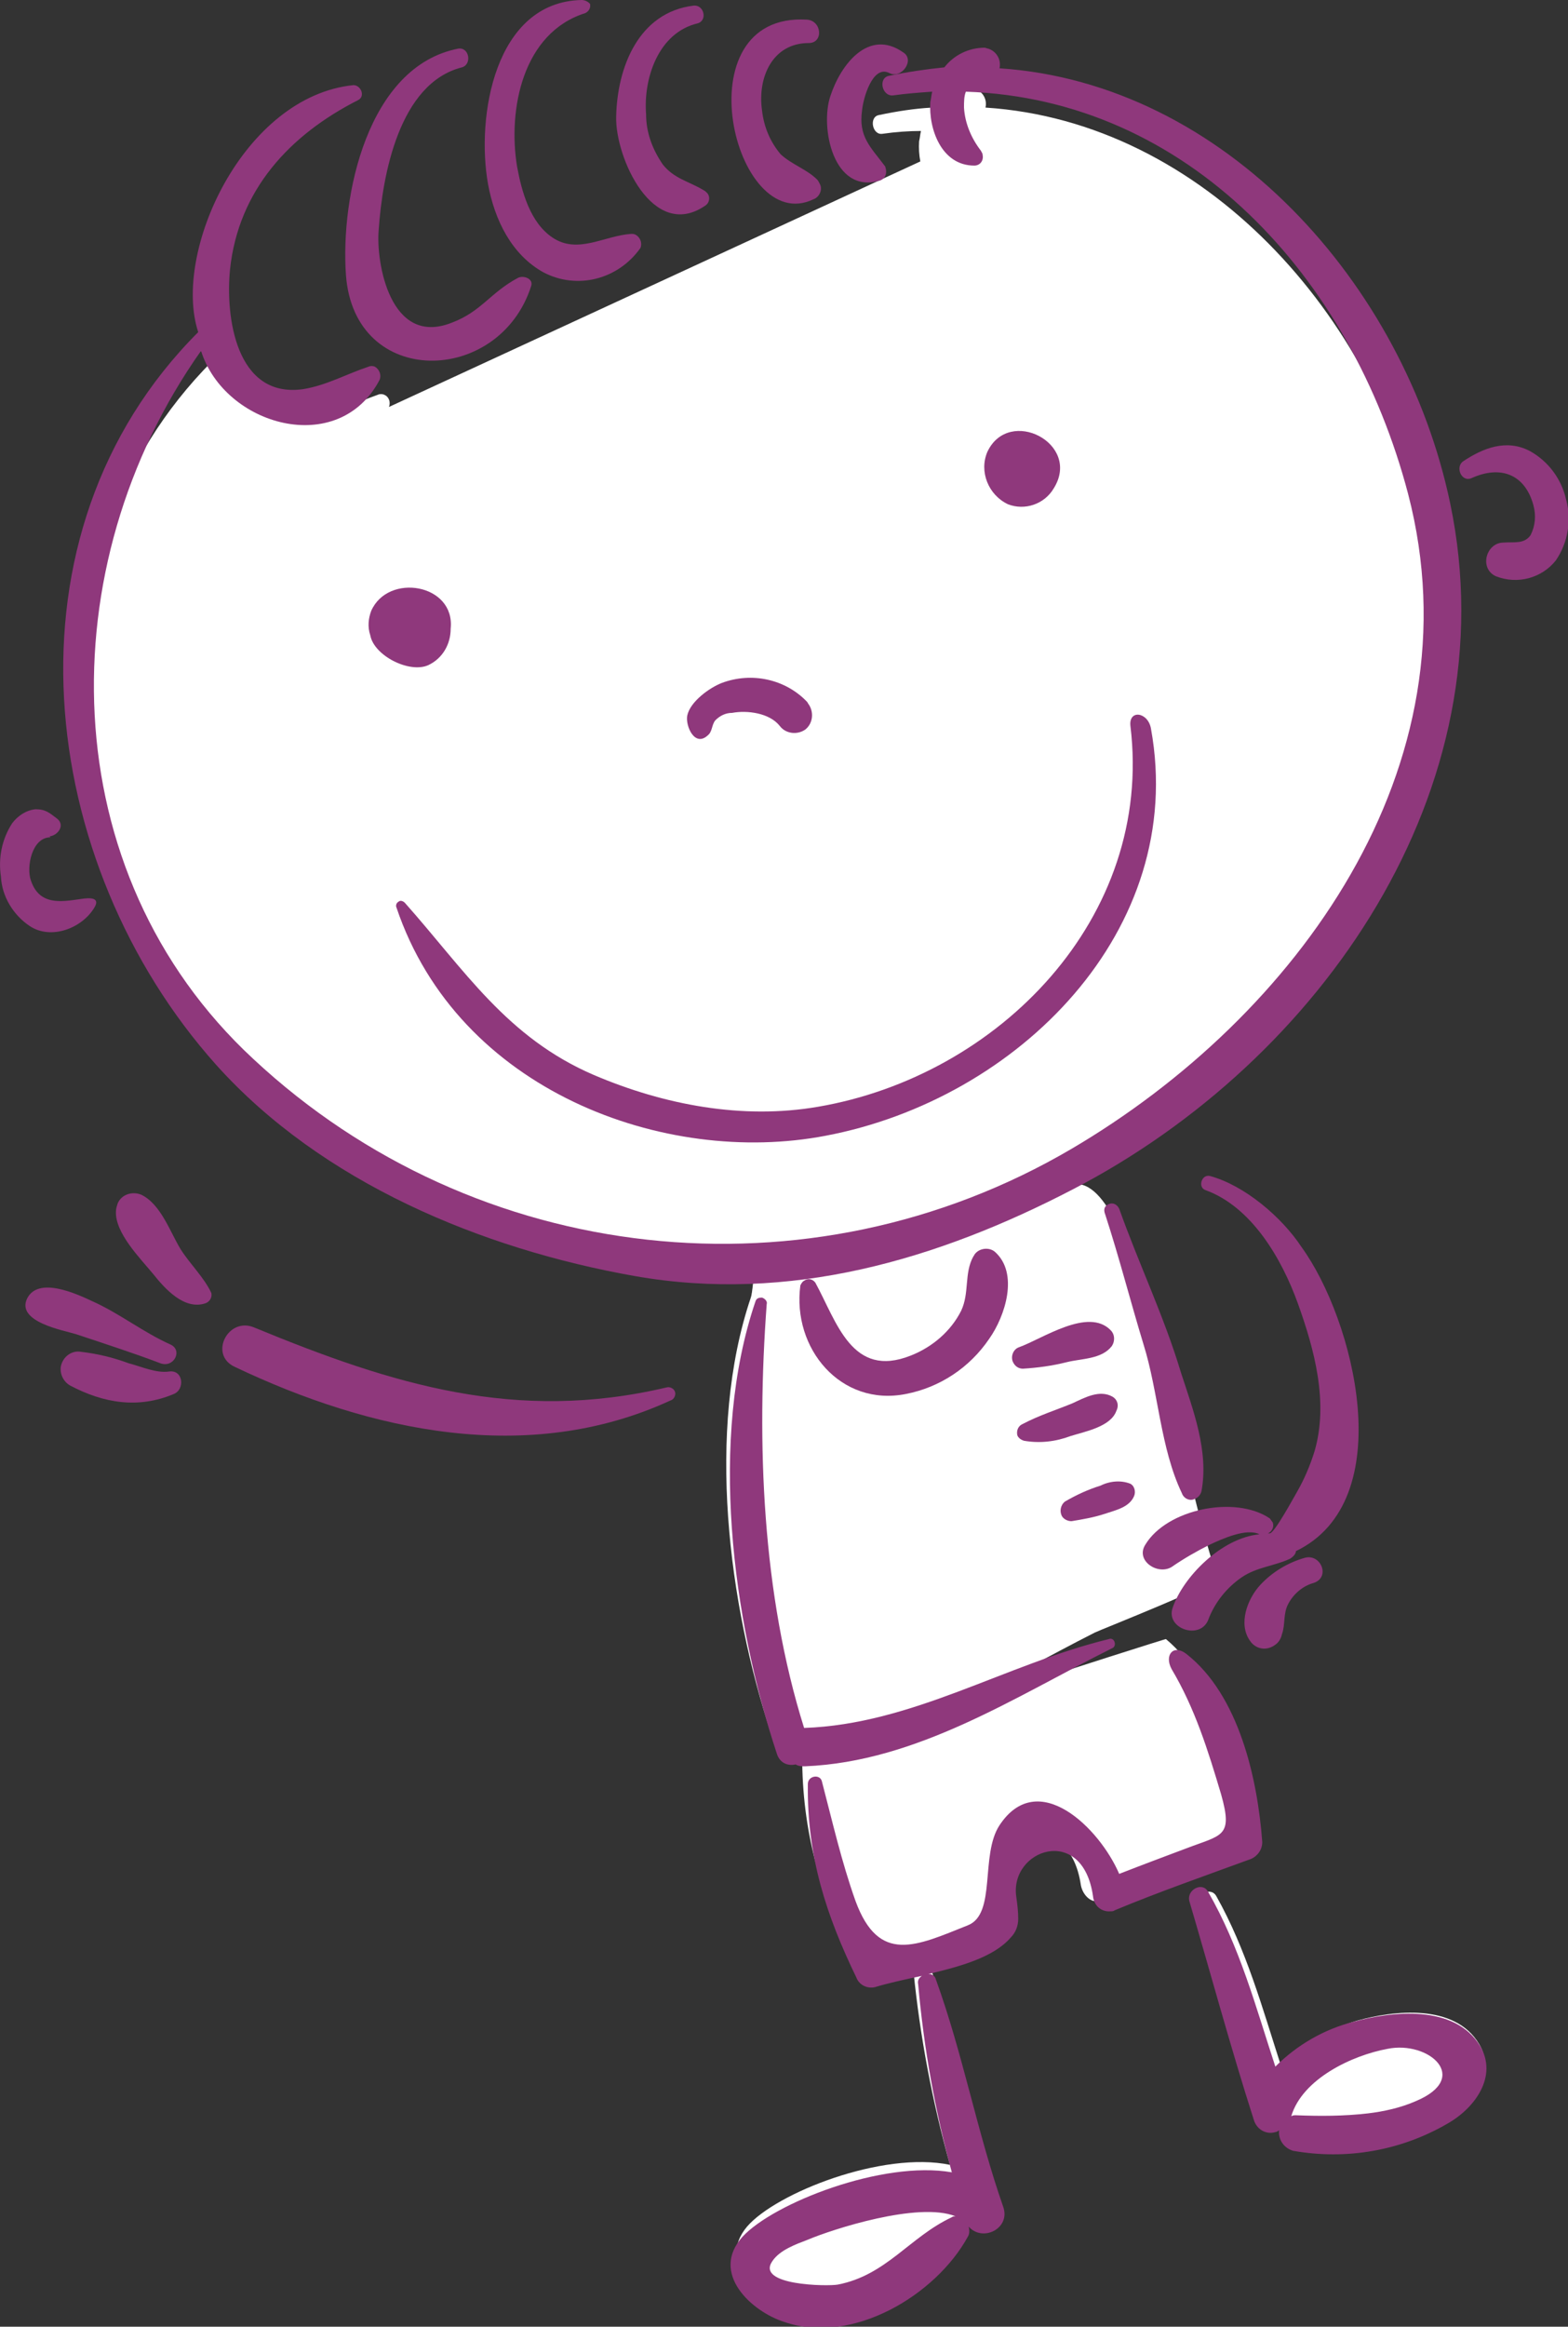 <?xml version="1.0" encoding="utf-8"?>
<!-- Generator: Adobe Illustrator 27.5.0, SVG Export Plug-In . SVG Version: 6.00 Build 0)  -->
<svg version="1.1" id="Layer_1" xmlns="http://www.w3.org/2000/svg" xmlns:xlink="http://www.w3.org/1999/xlink" x="0px" y="0px"
	 viewBox="0 0 167.7 248.7" style="enable-background:new 0 0 167.7 248.7;" xml:space="preserve">
<rect x="0" y="0" width="167.7" height="248.7" fill="#333333" stroke="none"/>
<style type="text/css">
	.st0{fill:#FFFFFF;}
	.st1{fill:#8F387C;}
</style>
<g>
	<path id="Path_9478" class="st0" d="M41.6,43.5c0.2-0.5,0-1.1-0.5-1.3c-0.2-0.1-0.5-0.1-0.7,0c-2.3,0.8-4.4,2-6.8,2.3
		c-7,1-13.5-14.1-10.9-5.9C1.9,59.5,5.9,93.5,24.5,114.3c10.9,12.2,27.4,19,43.2,21.8c15.9,2.8,31.2-1.6,45.3-8.9
		c25.5-13.2,45.1-41.3,39-70.8c-4.7-22.6-23.3-43.4-46.6-44.9c0.2-0.9-0.3-1.7-1.1-2c-0.1,0-0.3-0.1-0.4-0.1c-1.6,0-3.2,0.7-4.2,2.1
		c-1.9,0.1-3.8,0.4-5.7,0.8c-1.1,0.2-0.7,2.2,0.4,2c1.4-0.2,2.8-0.3,4.1-0.3c-0.1,0.4-0.1,0.7-0.2,1.1c-0.2,2.8,1.1,6.6,4.5,6.6
		c0.5,0,1-0.5,0.9-1.1c0-0.2-0.1-0.3-0.2-0.5c-1-1.3-1.6-2.8-1.7-4.4"/>
	<path id="Path_9479" class="st0" d="M80.3,138.7c-4.8,14.2-2.4,32.8,2.2,46.7c0.2,0.8,1.1,1.3,1.9,1.1c0.3,0.1,0.6,0.2,1,0.2
		c11.6-0.5,21.6-7.1,31.7-12.2c0.6-0.3,13.3-5.3,13.1-5.9c-4.5-13-8.8-45.1-16.1-41.8c-4.4-13.8-34.1,18.4-33.1,4
		C81.1,130.2,80.6,138,80.3,138.7z"/>
	<path id="Path_9480" class="st0" d="M85.8,188.4c0.1,8,2.2,14.6,5.5,21.4c0.3,0.8,1.1,1.3,2,1.1c1.3-0.4,3-0.7,4.8-1.1
		c-0.3,0.2-0.5,0.5-0.4,0.9c0.7,7,2,13.9,3.9,20.7c-7.2-1.5-18.6,3-21.7,6.6c-3.3,3.9,1.1,8.2,4.6,9.5c7.2,2.7,15.7-2.7,18.9-8.9
		c0.2-0.3,0.2-0.7,0-1.1c0.7,0.9,2.1,1,3,0.3c0.7-0.6,1-1.5,0.6-2.4c-2.9-8.2-4.5-16.9-7.5-25.1c-0.1-0.4-0.4-0.6-0.8-0.7
		c3.3-0.7,6.8-1.7,8.5-3.8c0.5-0.6,0.7-1.3,0.7-2c0-0.8-0.1-1.6-0.3-2.4c-0.9-5.3,6.8-8,8,0.1c0.2,1.1,1.2,2.1,2.2,1.6
		c4.6-2,9.4-3.5,14.1-5.3c0.7-0.3,1.2-1,1.1-1.8c-0.7-7-2.7-16.1-8.3-20.8C124.8,175.1,85.8,187.5,85.8,188.4z"/>
	<path id="Path_9481" class="st0" d="M137,220.8c-2-6.2-3.7-12.4-6.9-18.1c-0.6-1.1-2.2-0.2-1.9,0.9c2.2,7.5,4.3,15.1,6.6,22.6
		c0.3,1,1.3,1.5,2.2,1.2c0.1,0,0.3-0.1,0.4-0.2c-0.1,1,0.5,1.9,1.4,2.1c5.5,1,11.1,0,16-2.8c2.9-1.7,5.2-5,3.4-8
		c-2.6-4.4-9.2-3.6-13.1-2.5C142.1,216.9,139.3,218.5,137,220.8z"/>
</g>
<g>
	<path id="Path_9482" class="st1" d="M87.5,118.3c-8.1,1.4-16.5-0.2-24-3.4c-9.3-4-13.8-11.2-20.2-18.4c-0.2-0.2-0.5-0.3-0.7-0.1
		c-0.2,0.1-0.3,0.4-0.2,0.6c6.6,19.6,28.7,27.7,45.9,24.4c20.6-3.9,38.7-22,34.8-43.5c-0.3-1.8-2.4-2.1-2.2-0.3
		C123.4,98.1,106.8,115,87.5,118.3z"/>
	<path id="Path_9483" class="st1" d="M75.7,78.6c0.5-0.4,0.4-1.1,0.8-1.6c0.5-0.5,1.1-0.8,1.8-0.8c1.6-0.3,4,0,5.1,1.4
		c0.6,0.8,1.8,1,2.7,0.4c0.8-0.6,1-1.8,0.4-2.7c-0.1-0.1-0.1-0.2-0.2-0.3c-2.3-2.4-5.9-3.2-9.1-2c-1.3,0.5-3.4,2-3.7,3.5
		C73.3,77.6,74.3,79.9,75.7,78.6z"/>
	<path id="Path_9484" class="st1" d="M45.8,71.1c1.5-0.7,2.4-2.2,2.4-3.9c0.5-4.8-6.7-6-8.5-1.9c-0.3,0.8-0.4,1.7-0.1,2.6
		C40,70.1,43.8,72,45.8,71.1z"/>
	<path id="Path_9485" class="st1" d="M112.7,52.2c3-4.8-4.8-8.8-7.1-3.9c-0.9,2.1,0.1,4.6,2.2,5.6l0,0
		C109.6,54.6,111.7,53.9,112.7,52.2z"/>
	<path id="Path_9486" class="st1" d="M49,5.2C39.3,7.1,36.4,21,37,29.4c0.9,12.2,16.4,11.8,19.8,1.2c0.3-0.8-0.8-1.2-1.4-0.9
		c-3,1.6-3.9,3.6-7.1,4.8c-6.6,2.6-8.1-6.5-7.8-9.9c0.4-5.9,2.2-15.7,8.9-17.4C50.5,6.9,50.2,5,49,5.2z"/>
	<path id="Path_9487" class="st1" d="M62.2,0c-9.3,0.2-11.3,12.5-10,19.7c0.7,3.8,2.5,7.5,5.9,9.4c3.6,1.9,8,0.8,10.4-2.6
		c0.2-0.5,0-1.1-0.5-1.4C67.8,25,67.7,25,67.5,25c-2.9,0.2-5.7,2.2-8.4,0.4c-2.4-1.6-3.3-4.9-3.8-7.6c-1-6.1,0.6-14.3,7.3-16.4
		c0.4-0.2,0.6-0.6,0.5-1C62.9,0.2,62.6,0,62.2,0z"/>
	<path id="Path_9488" class="st1" d="M74.6,2.5c1.1-0.3,0.7-2-0.4-1.9c-5.9,0.7-8.2,6.6-8.3,11.9c-0.1,4.3,3.9,13.3,9.5,9.5
		c0.5-0.3,0.6-1,0.2-1.4c-0.1-0.1-0.2-0.2-0.4-0.3c-1.5-0.9-3.1-1.2-4.3-2.7c-1.1-1.6-1.8-3.4-1.8-5.4C68.8,8.4,70.4,3.5,74.6,2.5z"
		/>
	<path id="Path_9489" class="st1" d="M87,21.3c0.6-0.2,1-1,0.7-1.6c-0.1-0.2-0.2-0.4-0.3-0.5c-1.1-1.1-2.7-1.6-3.9-2.7
		c-1.1-1.3-1.8-2.9-2-4.7c-0.5-3.5,1.1-7.2,5-7.2c1.6,0,1.4-2.4-0.2-2.5C72.8,1.3,78.5,25.4,87,21.3z"/>
	<path id="Path_9490" class="st1" d="M88.8,10.3c-1.1,3.3,0.3,10.5,5.3,9c0.6-0.2,0.8-0.8,0.6-1.4c0-0.1-0.1-0.2-0.1-0.2
		c-1.5-2-2.8-3.1-2.4-5.9c0.1-1.2,1.1-4.9,2.9-4c1.3,0.7,2.8-1.4,1.5-2.2C92.9,3,89.9,6.9,88.8,10.3z"/>
	<path id="Path_9491" class="st1" d="M95.1,8.1c-1.2,0.2-0.8,2.2,0.4,2.1c1.4-0.2,2.8-0.3,4.2-0.4c-0.1,0.4-0.1,0.7-0.2,1.1
		c-0.2,2.9,1.2,6.8,4.7,6.8c0.6,0,1-0.5,0.9-1.1c0-0.2-0.1-0.3-0.2-0.5c-1-1.3-1.7-2.9-1.8-4.6c0-0.6,0-1.2,0.2-1.7
		c23.8,0.8,41.2,19.8,47.3,43c7.6,29.2-12,55.9-36,70c-28.1,16.5-63.7,12.6-87.5-9.6c-21.6-20-21.8-52.8-5.6-75.7
		c2.5,8,14.7,11.5,19.1,3.1c0.2-0.5,0-1.1-0.5-1.4c-0.2-0.1-0.5-0.1-0.7,0c-2.4,0.8-4.5,2-7,2.4c-7.2,1-8.3-7.8-7.8-12.8
		c0.9-8.5,6.4-14.4,13.7-18.1c0.8-0.4,0.3-1.6-0.5-1.6C26,10.3,18.4,27,21.2,35.5c-21.6,21.6-17.3,56.8,1.9,78.3
		c11.3,12.6,28.4,19.7,44.8,22.6c16.5,2.9,32.3-1.7,46.9-9.3c26.4-13.7,46.7-42.7,40.3-73.3C150.2,30.4,131,8.9,106.9,7.3
		c0.2-0.9-0.3-1.8-1.2-2.1c-0.1,0-0.3-0.1-0.4-0.1c-1.7,0-3.3,0.8-4.3,2.1C99,7.4,97,7.7,95.1,8.1z"/>
	<path id="Path_9492" class="st1" d="M6.1,87.5c-0.8-0.6-1.2-1-2.3-1c-1,0.1-1.9,0.7-2.5,1.5c-1.1,1.7-1.5,3.7-1.2,5.7
		c0.1,2.1,1.3,4.1,3.1,5.3c2.3,1.5,5.6,0.2,6.9-2c0.6-1-0.3-1.1-1.5-0.9c-2.1,0.3-4.4,0.7-5.3-2c-0.5-1.4,0.1-4.6,2.1-4.6l-0.1-0.1
		C6.2,89.3,7,88.2,6.1,87.5z"/>
	<path id="Path_9493" class="st1" d="M160.7,58c-1.8,0.1-2.5,2.8-0.7,3.6c2.3,0.9,4.9,0.2,6.4-1.7c1.3-1.9,1.7-4.3,1.1-6.5
		c-0.5-2.2-1.9-4.1-3.9-5.2c-2.5-1.3-5-0.3-7.1,1.1c-0.9,0.6-0.2,2.3,0.9,1.8c3.1-1.4,5.7-0.4,6.6,2.9c0.3,1.1,0.2,2.2-0.3,3.2
		C163,58.2,161.9,57.9,160.7,58z"/>
	<path id="Path_9494" class="st1" d="M129.4,125.7c-0.9-0.2-1.3,1.2-0.5,1.5c5,1.8,8.2,7.4,9.9,12.1c1.8,5,3.3,10.6,1.8,15.8
		c-0.5,1.6-1.1,3-1.9,4.4c-0.3,0.5-2.4,4.4-2.9,4.4c-0.1,0-0.1,0-0.2,0c0.5-0.2,0.7-0.8,0.5-1.2c-0.1-0.1-0.2-0.3-0.3-0.4
		c-3.7-2.5-11-1-13.3,2.8c-1.1,1.7,1.3,3.3,2.8,2.4c1.3-0.9,2.7-1.7,4.1-2.4c1.3-0.6,3.9-1.8,5.3-1.1c-4.1,0.4-8.2,4.6-9.3,7.9
		c-0.7,2.2,2.9,3.4,3.8,1.3c0.7-1.9,2-3.5,3.6-4.6s3.5-1.2,5.2-2c0.3-0.2,0.6-0.5,0.6-0.8c11.2-5.4,6.2-24.8,0.6-32.5
		C137.1,130.1,133.1,126.7,129.4,125.7z"/>
	<path id="Path_9495" class="st1" d="M137.1,174.7c0.4-1.1,0.1-2.2,0.7-3.3s1.6-1.9,2.7-2.2c1.8-0.6,0.8-3.1-0.9-2.7
		c-1.8,0.5-3.5,1.5-4.8,2.9c-1.4,1.5-2.4,4.2-1.1,6c0.6,0.9,1.8,1.1,2.7,0.4C136.7,175.6,137,175.2,137.1,174.7z"/>
	<path id="Path_9496" class="st1" d="M118.2,129.8c1.5,4.6,2.7,9.3,4.1,13.9c1.6,5.1,1.8,11.1,4.1,15.9c0.2,0.6,0.9,0.9,1.4,0.6
		c0.3-0.1,0.6-0.4,0.7-0.8c0.8-4.3-0.9-8.7-2.2-12.7c-1.8-6-4.5-11.6-6.6-17.5c-0.2-0.4-0.6-0.7-1.1-0.5S118,129.3,118.2,129.8
		L118.2,129.8z"/>
	<path id="Path_9497" class="st1" d="M80.8,139.1c-5,14.7-2.5,33.9,2.3,48.4c0.3,0.9,1.1,1.3,2,1.1c0.3,0.2,0.7,0.2,1,0.2
		c12-0.5,22.4-7.4,32.8-12.6c0.3-0.1,0.4-0.4,0.3-0.7s-0.4-0.4-0.6-0.3c-11.1,2.7-21,9.1-32.6,9.5c-4.5-14.3-5.1-30.5-4-45.3
		c0.1-0.3-0.2-0.6-0.5-0.7C81.1,138.7,80.9,138.8,80.8,139.1z"/>
	<path id="Path_9498" class="st1" d="M96.9,149c3.6-0.7,6.8-2.8,8.9-5.9c1.7-2.4,3.2-7,0.6-9.3c-0.6-0.5-1.6-0.4-2.1,0.2
		c-0.1,0.1-0.1,0.2-0.2,0.3c-1,1.8-0.4,3.9-1.3,5.8c-1.1,2.2-3.1,3.9-5.4,4.8c-6.3,2.5-7.9-3.6-10.2-7.8c-0.3-0.4-0.8-0.5-1.2-0.2
		c-0.2,0.1-0.3,0.3-0.4,0.5C84.7,144.1,89.9,150.4,96.9,149z"/>
	<path id="Path_9499" class="st1" d="M118.8,142.2c-2.4-2.5-7.3,0.9-9.8,1.8c-0.6,0.2-0.9,0.9-0.7,1.5c0.2,0.5,0.6,0.8,1.1,0.8
		c1.6-0.1,3.1-0.3,4.7-0.7s3.7-0.3,4.8-1.7C119.3,143.3,119.2,142.6,118.8,142.2z"/>
	<path id="Path_9500" class="st1" d="M119,149.3c-1.4-0.8-3,0.1-4.3,0.7c-1.7,0.7-3.6,1.3-5.3,2.2c-0.5,0.2-0.7,0.7-0.6,1.2
		c0.1,0.3,0.4,0.5,0.7,0.6c1.7,0.3,3.4,0.1,5-0.5c1.6-0.5,4.3-1,4.9-2.7C119.7,150.2,119.5,149.6,119,149.3z"/>
	<path id="Path_9501" class="st1" d="M120.9,158.6c-1-0.4-2.2-0.3-3.2,0.2c-1.3,0.4-2.6,1-3.8,1.7c-0.5,0.4-0.6,1.1-0.3,1.6
		c0.2,0.3,0.6,0.5,1,0.5c1.2-0.2,2.4-0.4,3.6-0.8c1.2-0.4,2.6-0.7,3.1-1.9C121.5,159.4,121.3,158.8,120.9,158.6z"/>
	<path id="Path_9502" class="st1" d="M125.3,178.4c2.5,4.2,3.9,8.7,5.3,13.4c1.3,4.6,0.1,4.3-3.8,5.8c-2.4,0.9-4.8,1.8-7.1,2.7
		c-2.1-4.9-8.7-11.4-12.8-5.2c-2.1,3.2-0.3,9.5-3.4,10.7c-5.5,2.2-9.5,4.2-12-2.6c-1.5-4.2-2.5-8.6-3.6-12.8
		c-0.2-0.8-1.5-0.6-1.5,0.3c-0.1,7.8,2,14.1,5.2,20.7c0.3,0.8,1.2,1.2,2,1c1.3-0.4,3.1-0.8,5-1.2c-0.3,0.2-0.5,0.5-0.4,0.9
		c0.6,6.8,1.8,13.5,3.6,20.1c-7.4-1.3-19.1,3.3-22.4,6.9c-3.5,3.9,1,8,4.5,9.1c7.3,2.5,16.2-2.9,19.6-9.1c0.2-0.3,0.2-0.7,0.1-1.1
		c1.5,1.7,4.5,0.2,3.7-2.1c-2.8-8-4.3-16.3-7.2-24.3c-0.1-0.4-0.4-0.6-0.8-0.6c3.4-0.8,7-1.8,8.8-3.9c0.5-0.5,0.8-1.2,0.8-2
		s-0.1-1.6-0.2-2.3c-0.8-5.1,7.1-7.9,8.2-0.1c0.1,1,0.9,1.7,1.9,1.6c0.1,0,0.3,0,0.4-0.1c4.8-2,9.7-3.7,14.6-5.5
		c0.7-0.3,1.2-1,1.2-1.8c-0.5-6.8-2.5-15.7-8.1-20.1C125.5,175.7,124.5,176.9,125.3,178.4z M89.6,244.2c-1.1,0.2-8.8,0.1-7-2.5
		c0.8-1.2,2.5-1.8,3.8-2.3c2.6-1.1,11.8-4.1,15.8-2.5c-0.1,0-0.3,0-0.4,0.1C97.3,239.1,94.8,243.2,89.6,244.2L89.6,244.2z"/>
	<path id="Path_9503" class="st1" d="M71.7,149.7c0.4-0.1,0.6-0.6,0.5-0.9c-0.1-0.4-0.6-0.6-0.9-0.5c-16.1,3.8-29.3-0.3-44.1-6.4
		c-2.8-1.2-4.9,2.9-2.1,4.2C39.6,153,56.5,156.7,71.7,149.7z"/>
	<path id="Path_9504" class="st1" d="M22,139.3c0.5-0.2,0.7-0.7,0.6-1.1c-0.8-1.7-2.3-3.1-3.3-4.7c-1.1-1.8-2.1-4.8-4.2-5.8
		c-1-0.4-2.1,0-2.5,0.9c-0.1,0.3-0.2,0.6-0.2,0.9c-0.1,2.3,2.6,5,4,6.7C17.6,137.7,19.7,140.1,22,139.3z"/>
	<path id="Path_9505" class="st1" d="M18.2,143.7c-2.9-1.3-5.4-3.3-8.3-4.6c-1.7-0.8-5.8-2.7-7-0.3c-1.2,2.5,3.9,3.4,5.2,3.8
		c3,1,6.1,2,9,3.1C18.6,146.3,19.6,144.3,18.2,143.7z"/>
	<path id="Path_9506" class="st1" d="M13.7,145.7c-1.6-0.6-3.3-1-5-1.2c-1-0.2-2,0.5-2.2,1.6c-0.1,0.8,0.3,1.6,1,2
		c3.6,1.9,7.3,2.5,11.1,0.9c1.2-0.5,1-2.6-0.5-2.4C16.7,146.8,15.2,146.1,13.7,145.7z"/>
	<path id="Path_9507" class="st1" d="M136.4,220.9c-2.1-6.4-3.8-12.8-7.2-18.7c-0.6-1.1-2.3-0.2-2,1c2.3,7.8,4.4,15.6,6.9,23.4
		c0.3,1,1.3,1.6,2.3,1.3c0.1,0,0.3-0.1,0.4-0.2c-0.1,1,0.5,1.9,1.5,2.2c5.7,1,11.5,0,16.5-2.9c3-1.7,5.4-5.1,3.5-8.3
		c-2.7-4.5-9.5-3.7-13.5-2.6C141.6,216.9,138.7,218.6,136.4,220.9z M151.4,224.6c-1.6,0.7-3.4,1.1-5.1,1.3c-2.6,0.3-5.1,0.3-7.7,0.2
		c-0.2,0-0.3,0-0.5,0.1c1.2-4,6.5-6.5,10.3-7.2C152.8,218.1,157.4,222.1,151.4,224.6L151.4,224.6z"/>
</g>
</svg>
